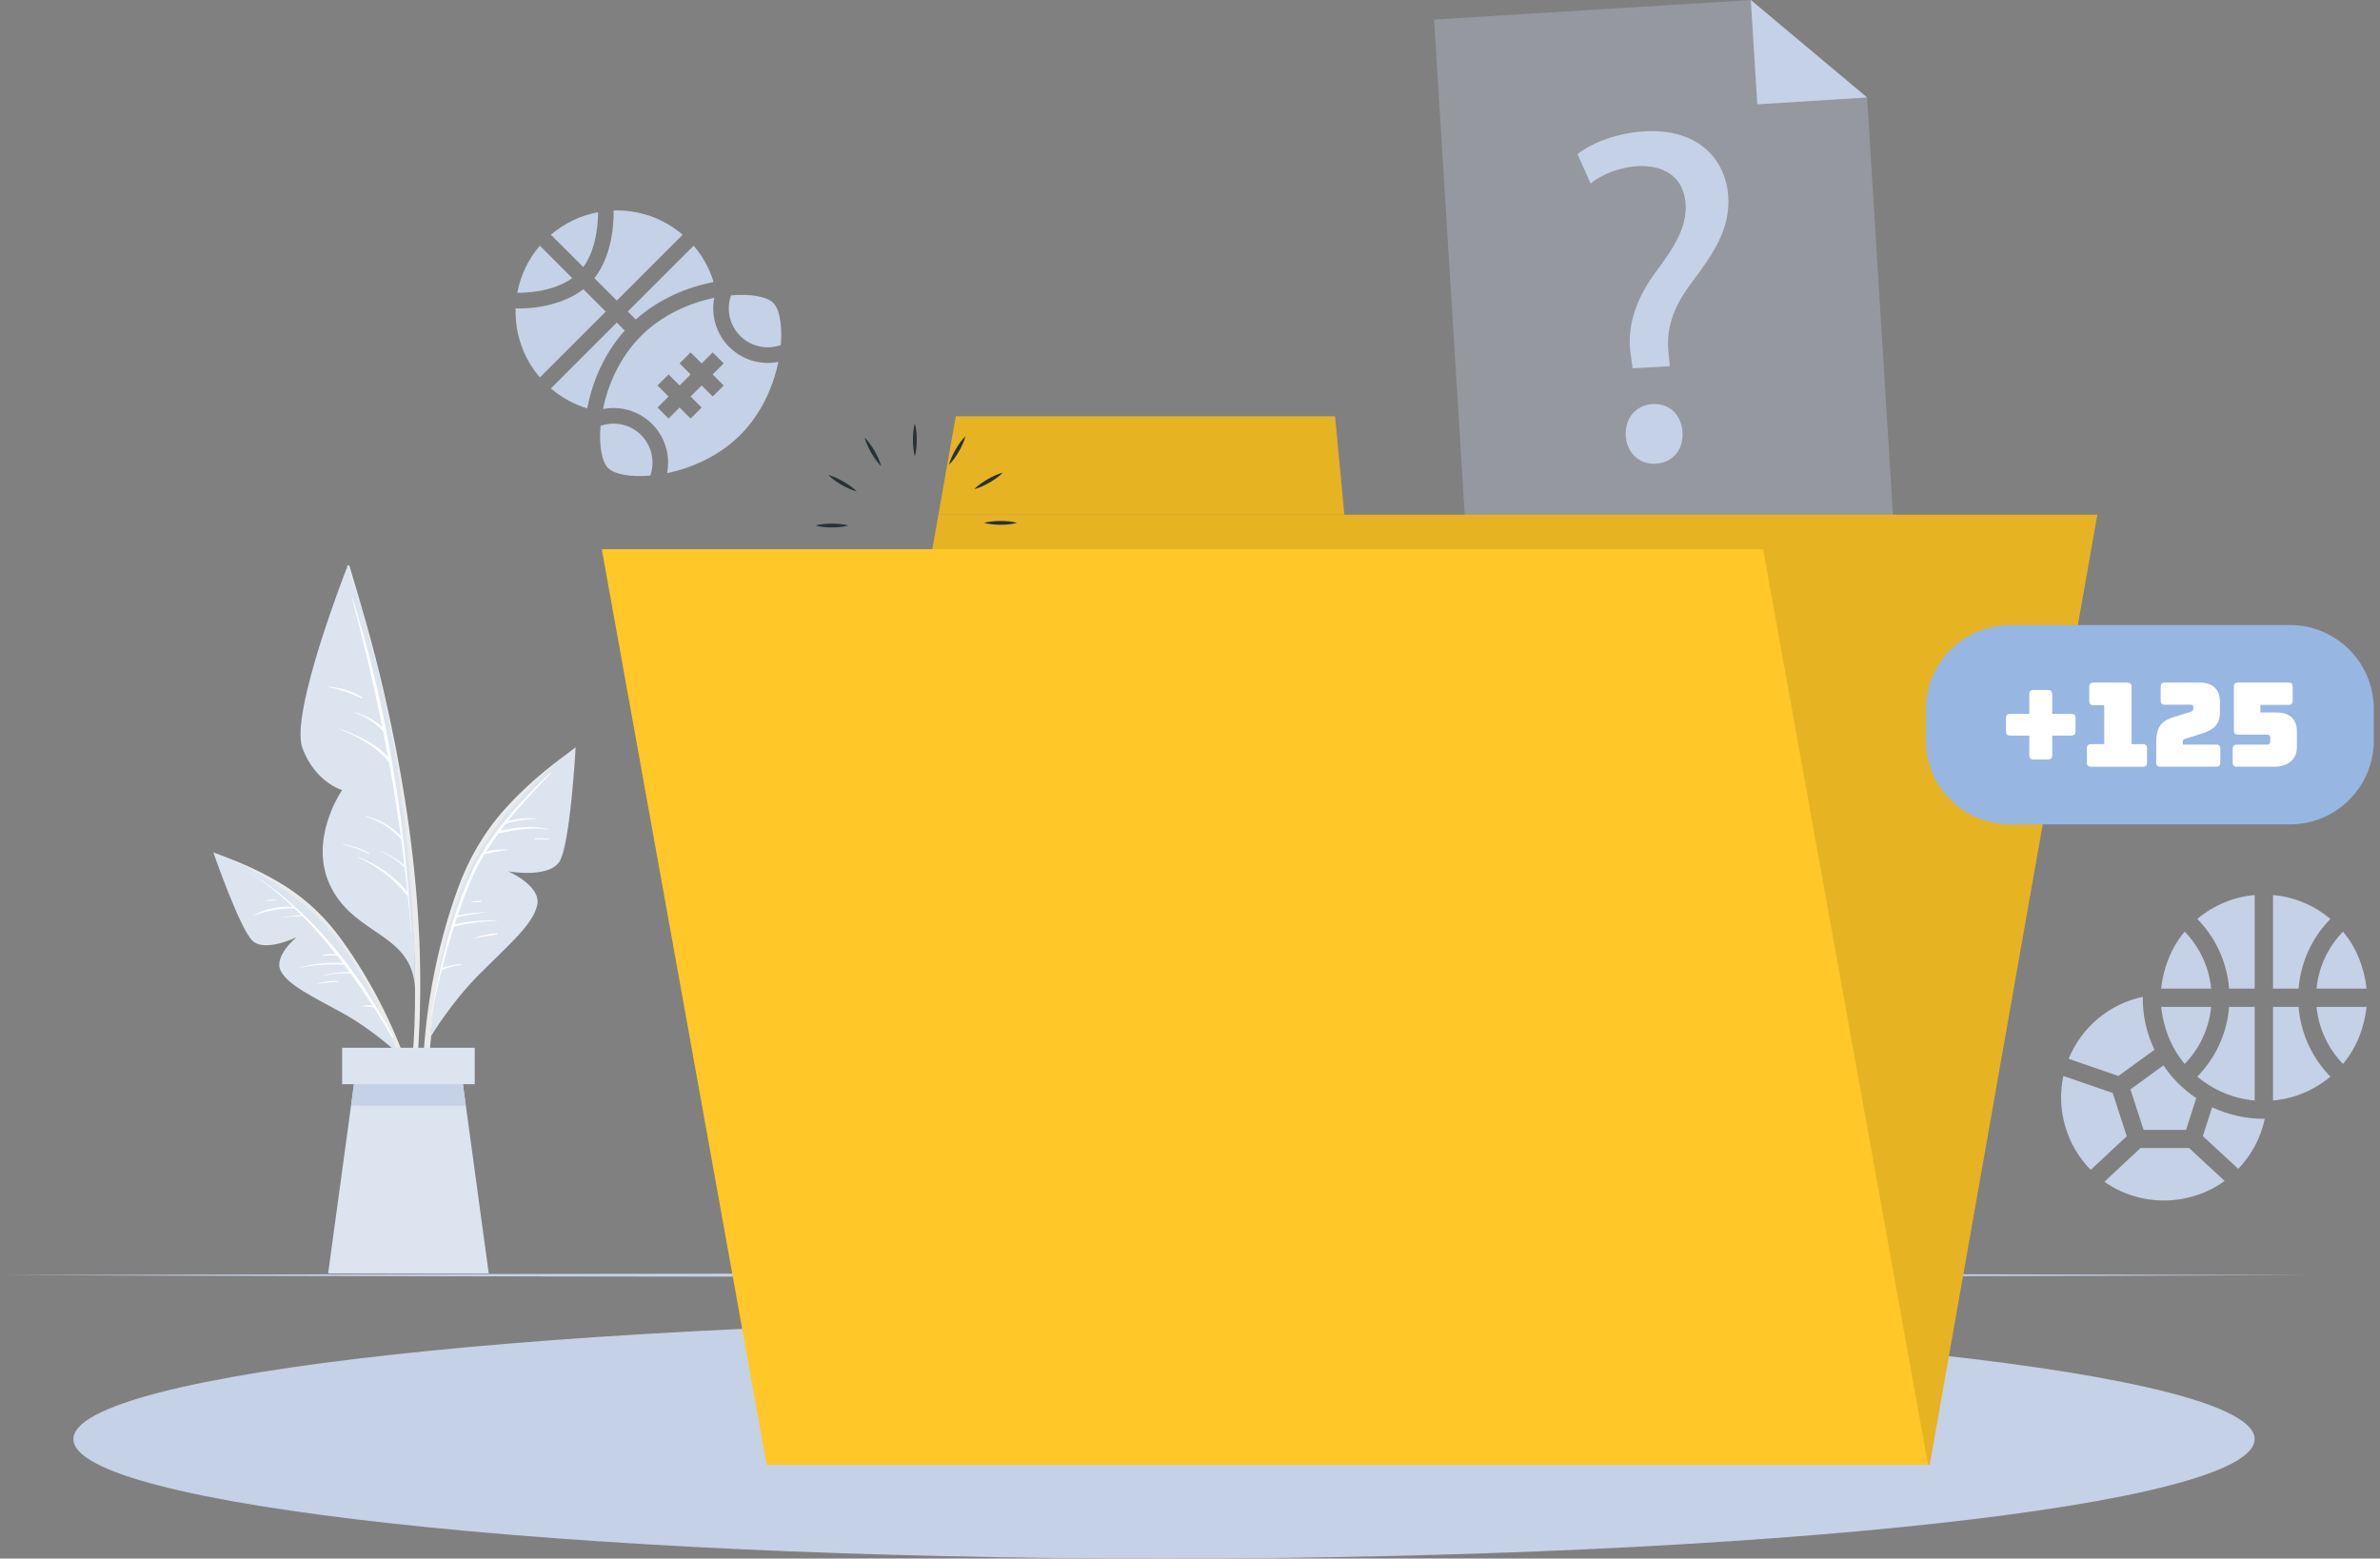 <svg width="229" height="150" viewBox="0 0 229 150" fill="none" xmlns="http://www.w3.org/2000/svg">
<rect x="0" y="0" width="229" height="150" fill="#808080" stroke="none"/>
<g clip-path="url(#clip0_83_379)">
<path opacity="0.3" d="M182.29 52.034L141.246 54.573L137.985 1.885L168.46 0L179.651 9.383L182.29 52.034Z" fill="#C5D1E6"/>
<path d="M168.459 0L179.651 9.383L169.082 10.039L168.459 0Z" fill="#C5D1E6"/>
<path d="M157.082 35.448L156.924 34.258C156.511 31.795 157.184 29.04 159.325 26.16C161.254 23.612 162.3 21.757 162.187 19.689C162.055 17.347 160.5 15.868 157.605 15.986C155.951 16.077 154.147 16.732 153.049 17.669L151.786 14.84C153.239 13.654 155.815 12.772 158.249 12.637C163.526 12.341 166.096 15.466 166.293 18.954C166.469 22.075 164.851 24.421 162.794 27.162C160.91 29.662 160.288 31.722 160.555 34.057L160.668 35.246L157.089 35.448H157.082ZM156.43 41.929C156.335 40.231 157.415 38.972 159.021 38.884C160.628 38.793 161.795 39.927 161.891 41.625C161.982 43.232 160.994 44.531 159.296 44.626C157.689 44.718 156.518 43.539 156.427 41.933L156.43 41.929Z" fill="#C5D1E6"/>
<path d="M61.688 41.867C60.648 40.828 59.115 40.513 57.783 40.985C57.618 42.903 57.915 44.454 58.508 45.047C59.1 45.64 60.652 45.94 62.57 45.772C63.045 44.418 62.716 42.899 61.684 41.867H61.688ZM70.164 33.391C68.963 32.191 68.381 30.43 68.725 28.663C66.365 29.149 63.726 30.291 61.684 32.33C59.642 34.372 58.5 37.007 58.017 39.371C59.712 39.031 61.501 39.561 62.745 40.806C64.004 42.065 64.52 43.85 64.184 45.534C66.548 45.051 69.183 43.905 71.225 41.867C73.267 39.825 74.409 37.186 74.892 34.826C73.219 35.162 71.43 34.654 70.164 33.391ZM69.633 37.098L68.572 38.16L67.51 37.098L66.449 38.16L67.51 39.221L66.449 40.282L65.388 39.221L64.326 40.282L63.265 39.221L64.326 38.16L63.265 37.098L64.326 36.037L65.388 37.098L66.449 36.037L65.388 34.976L66.449 33.914L67.51 34.976L68.572 33.914L69.633 34.976L68.572 36.037L69.633 37.098ZM74.402 29.149C73.809 28.557 72.257 28.256 70.339 28.425C69.882 29.709 70.138 31.247 71.221 32.33C72.268 33.376 73.798 33.684 75.126 33.212C75.229 32.019 75.199 29.947 74.402 29.149Z" fill="#C5D1E6"/>
<path d="M51.946 23.649L55.06 26.763C53.164 28.143 50.405 28.191 49.772 28.18C50.076 26.547 50.8 24.977 51.942 23.645L51.946 23.649Z" fill="#C5D1E6"/>
<path d="M56.122 25.706L53.007 22.591C54.34 21.45 55.906 20.725 57.542 20.421C57.549 21.054 57.501 23.814 56.125 25.709L56.122 25.706Z" fill="#C5D1E6"/>
<path d="M58.285 29.988L51.946 36.326C50.314 34.427 49.538 32.041 49.611 29.68C51.646 29.764 54.369 29.215 56.129 27.836L58.281 29.988H58.285Z" fill="#C5D1E6"/>
<path d="M60.111 31.814C57.739 34.46 56.839 37.53 56.502 39.305C55.221 38.914 54.032 38.262 53.007 37.384L59.346 31.045L60.114 31.814H60.111Z" fill="#C5D1E6"/>
<path d="M57.194 26.774C59.119 24.315 59.053 20.736 59.038 20.256C61.399 20.183 63.785 20.959 65.684 22.591L59.346 28.93L57.194 26.778V26.774Z" fill="#C5D1E6"/>
<path d="M68.663 27.144C66.211 27.609 63.452 28.714 61.172 30.752L60.403 29.984L66.742 23.645C67.62 24.67 68.272 25.859 68.663 27.14V27.144Z" fill="#C5D1E6"/>
<path d="M216.943 96.905V105.912C214.923 105.747 212.965 104.92 211.421 103.613C213.189 101.813 214.286 99.423 214.48 96.905H216.943Z" fill="#C5D1E6"/>
<path d="M216.943 95.148V86.142C214.923 86.307 212.965 87.134 211.421 88.44C213.189 90.241 214.286 92.631 214.48 95.148H216.943Z" fill="#C5D1E6"/>
<path d="M212.753 96.905C212.559 98.966 211.651 100.909 210.206 102.391C208.881 100.81 208.174 98.929 207.937 96.905H212.753Z" fill="#C5D1E6"/>
<path d="M212.753 95.148C212.559 93.088 211.651 91.145 210.206 89.663C208.881 91.244 208.174 93.125 207.937 95.148H212.753Z" fill="#C5D1E6"/>
<path d="M218.704 96.905V105.912C220.724 105.747 222.682 104.92 224.226 103.613C222.458 101.813 221.361 99.423 221.167 96.905H218.704Z" fill="#C5D1E6"/>
<path d="M218.704 95.148V86.142C220.724 86.307 222.682 87.134 224.226 88.44C222.458 90.241 221.361 92.631 221.167 95.148H218.704Z" fill="#C5D1E6"/>
<path d="M222.894 96.905C223.088 98.966 223.996 100.909 225.441 102.391C226.766 100.81 227.472 98.929 227.71 96.905H222.894Z" fill="#C5D1E6"/>
<path d="M222.894 95.148C223.088 93.088 223.996 91.145 225.441 89.663C226.766 91.244 227.472 93.125 227.71 95.148H222.894Z" fill="#C5D1E6"/>
<path d="M217.913 107.672C217.525 109.52 216.621 111.182 215.362 112.492L211.955 109.344L212.848 106.563C214.422 107.306 216.175 107.701 217.913 107.672Z" fill="#C5D1E6"/>
<path d="M207.3 101.03L203.827 103.555L199.04 101.904C200.262 98.892 202.927 96.62 206.176 95.939C206.147 97.692 206.546 99.452 207.3 101.033V101.03Z" fill="#C5D1E6"/>
<path d="M204.632 109.352L201.166 112.591C198.839 110.234 197.836 106.794 198.531 103.555L203.282 105.191L204.632 109.352Z" fill="#C5D1E6"/>
<path d="M214.056 113.652C210.656 116.13 205.916 116.17 202.487 113.732L205.96 110.486H210.626L214.052 113.652H214.056Z" fill="#C5D1E6"/>
<path d="M211.319 105.692L210.341 108.744H206.254L204.987 104.843L208.164 102.534C209.002 103.778 210.078 104.85 211.322 105.692H211.319Z" fill="#C5D1E6"/>
<path d="M40.359 98.621C40.502 95.079 40.447 91.533 40.213 87.997C39.733 80.704 38.533 73.465 36.882 66.35C35.953 62.343 34.811 58.405 33.622 54.471C33.585 54.354 33.395 54.387 33.428 54.511C37.109 68.382 40.132 82.691 39.924 97.11C39.865 101.143 39.397 105.107 39.016 109.118C39.005 109.224 39.181 109.268 39.206 109.158C39.968 105.725 40.213 102.131 40.355 98.629L40.359 98.621Z" fill="#EBEBEB"/>
<path d="M33.428 54.508C33.428 54.508 27.847 68.671 29.099 71.997C30.346 75.328 32.923 76.037 32.923 76.037C32.923 76.037 29.508 80.912 31.895 85.483C34.281 90.054 39.58 89.838 39.931 95.02C39.931 95.02 40.228 73.348 33.428 54.508Z" fill="#DCE4EF"/>
<path d="M39.327 86.072C39.335 86.05 39.331 86.025 39.32 85.999C38.537 76.371 36.828 66.771 33.907 57.508C33.9 57.483 33.852 57.49 33.86 57.52C34.965 61.662 35.95 65.827 36.791 70.014C36.067 69.267 35.119 68.839 34.127 68.528C34.109 68.52 34.098 68.55 34.116 68.557C35.148 69.004 36.136 69.52 36.864 70.394C37.029 71.214 37.187 72.037 37.34 72.857C36.092 71.463 34.365 70.771 32.634 70.116C32.608 70.105 32.597 70.145 32.619 70.153C34.42 70.885 36.217 71.832 37.439 73.384C37.864 75.734 38.237 78.094 38.559 80.459C37.648 79.507 36.524 78.867 35.232 78.552C35.192 78.541 35.17 78.599 35.21 78.61C36.535 78.991 37.677 79.734 38.584 80.773C38.592 80.781 38.599 80.784 38.606 80.788C38.72 81.619 38.822 82.453 38.921 83.287C38.218 82.687 37.443 82.233 36.59 81.882C36.568 81.871 36.553 81.908 36.579 81.919C37.446 82.288 38.226 82.819 38.914 83.463C38.925 83.47 38.932 83.47 38.943 83.474C39.035 84.268 39.13 85.059 39.21 85.856C37.929 84.316 36.348 83.2 34.478 82.479C34.442 82.464 34.423 82.519 34.456 82.537C36.275 83.328 37.878 84.583 39.119 86.127C39.152 86.171 39.196 86.175 39.236 86.164C39.357 87.383 39.463 88.605 39.554 89.827C39.554 89.846 39.584 89.846 39.584 89.827C39.514 88.576 39.426 87.324 39.324 86.072H39.327Z" fill="white"/>
<path d="M34.844 67.119C33.878 66.453 32.648 66.171 31.492 66.072C31.462 66.072 31.462 66.112 31.492 66.116C32.692 66.295 33.702 66.731 34.807 67.199C34.855 67.221 34.888 67.148 34.848 67.119H34.844Z" fill="white"/>
<path d="M35.521 82.113C34.756 81.651 33.882 81.392 33.003 81.253C32.974 81.249 32.97 81.296 33.003 81.3C33.893 81.461 34.683 81.78 35.492 82.175C35.525 82.193 35.554 82.135 35.521 82.116V82.113Z" fill="white"/>
<path d="M55.028 72.228C52.7 73.864 50.468 75.752 48.568 77.875C46.544 80.136 45.069 82.706 44.038 85.556C41.926 91.397 40.769 97.721 40.663 103.928C40.605 107.408 40.912 110.86 41.659 114.259C41.684 114.384 41.871 114.347 41.853 114.223C40.941 108.239 40.974 102.135 41.955 96.166C42.914 90.307 44.418 83.931 48.144 79.17C50.171 76.579 52.7 74.537 55.2 72.429C55.331 72.319 55.163 72.136 55.028 72.231V72.228Z" fill="#EBEBEB"/>
<path d="M41.487 99.705C41.487 99.705 43.404 96.477 46.193 93.688C48.985 90.9 51.335 88.916 51.697 87.068C52.059 85.223 48.901 83.862 48.901 83.862C48.901 83.862 52.762 84.554 53.82 82.936C54.877 81.315 55.386 71.928 55.386 71.928C55.386 71.928 48.359 76.945 45.084 83.979C41.809 91.013 41.483 99.708 41.483 99.708L41.487 99.705Z" fill="#DCE4EF"/>
<path d="M52.959 74.336C50.002 77.242 47.027 80.334 45.285 84.151C44.688 85.458 44.18 86.815 43.733 88.199C43.733 88.199 43.733 88.202 43.733 88.206C43.642 88.484 43.554 88.759 43.466 89.04C43.459 89.055 43.452 89.07 43.452 89.084C42.592 91.935 41.984 94.881 41.457 97.758C41.457 97.776 41.483 97.787 41.486 97.769C41.79 96.305 42.123 94.826 42.496 93.352C42.511 93.352 42.522 93.352 42.537 93.344C43.133 93.092 43.737 92.934 44.381 92.876C44.421 92.872 44.421 92.799 44.377 92.803C43.755 92.832 43.144 92.942 42.555 93.136C42.895 91.807 43.265 90.479 43.682 89.172C45.04 88.839 46.456 88.66 47.85 88.627C47.865 88.627 47.869 88.605 47.85 88.605C46.445 88.539 45.124 88.66 43.752 88.953C43.825 88.729 43.898 88.506 43.975 88.283C44.89 88.074 45.812 87.899 46.749 87.814C46.767 87.814 46.764 87.785 46.749 87.785C45.83 87.811 44.926 87.906 44.033 88.115C44.414 86.984 44.828 85.868 45.289 84.781C45.669 83.88 46.12 83.028 46.617 82.204C47.367 82.036 48.096 81.871 48.868 81.802C48.89 81.802 48.886 81.765 48.868 81.765C48.169 81.721 47.441 81.772 46.764 81.974C47.133 81.377 47.521 80.791 47.938 80.224C49.516 79.877 51.111 79.551 52.722 79.855C52.751 79.858 52.758 79.814 52.733 79.807C51.199 79.404 49.677 79.635 48.147 79.939C48.315 79.716 48.484 79.5 48.656 79.28C49.622 78.98 50.584 78.837 51.602 78.819C51.624 78.819 51.627 78.79 51.602 78.786C50.676 78.698 49.75 78.786 48.857 79.031C50.16 77.414 51.598 75.891 53.022 74.387C53.088 74.317 53.036 74.277 52.967 74.347L52.959 74.336Z" fill="white"/>
<path d="M52.879 80.733C52.418 80.685 51.946 80.63 51.481 80.685C51.426 80.693 51.43 80.784 51.485 80.784C51.946 80.799 52.411 80.762 52.872 80.788C52.909 80.788 52.912 80.737 52.876 80.733H52.879Z" fill="white"/>
<path d="M47.822 89.842C47.082 89.835 46.347 90.032 45.655 90.277C45.637 90.285 45.648 90.314 45.666 90.307C46.38 90.135 47.104 90.069 47.829 89.948C47.887 89.937 47.884 89.842 47.822 89.842Z" fill="white"/>
<path d="M46.306 86.695C46.006 86.68 45.684 86.731 45.388 86.779C45.358 86.782 45.358 86.834 45.388 86.834C45.688 86.837 46.014 86.848 46.31 86.79C46.361 86.779 46.361 86.698 46.306 86.695Z" fill="white"/>
<path d="M20.886 82.193C23.148 82.98 25.391 83.99 27.419 85.267C29.578 86.632 31.367 88.367 32.861 90.435C35.92 94.673 38.317 99.525 39.836 104.521C40.689 107.324 41.234 110.186 41.421 113.11C41.428 113.216 41.271 113.231 41.256 113.125C40.608 108.075 39.17 103.141 37 98.534C34.87 94.014 32.176 89.205 28.063 86.212C25.823 84.583 23.305 83.514 20.795 82.387C20.663 82.329 20.758 82.142 20.89 82.186L20.886 82.193Z" fill="#EBEBEB"/>
<path d="M38.196 101.3C38.196 101.3 35.898 99.13 32.996 97.52C30.094 95.906 27.73 94.845 27.012 93.436C26.291 92.027 28.535 90.197 28.535 90.197C28.535 90.197 25.57 91.65 24.341 90.585C23.111 89.516 20.527 82.036 20.527 82.036C20.527 82.036 27.375 84.473 31.649 89.406C35.924 94.34 38.2 101.304 38.2 101.304L38.196 101.3Z" fill="#DCE4EF"/>
<path d="M37.838 99.756C34.412 93.33 29.845 87.514 23.583 83.675C23.583 83.675 23.576 83.675 23.583 83.679C25.23 84.729 26.749 85.941 28.165 87.266C26.899 87.229 25.607 87.434 24.484 88.041C24.458 88.056 24.476 88.089 24.502 88.082C25.753 87.657 26.958 87.379 28.29 87.441C28.308 87.441 28.319 87.434 28.334 87.427C28.557 87.639 28.776 87.851 28.992 88.067C28.334 88.096 27.668 88.188 27.027 88.327C27.009 88.331 27.016 88.356 27.031 88.352C27.726 88.217 28.403 88.173 29.11 88.18C30.259 89.333 31.327 90.567 32.337 91.847C31.88 91.782 31.4 91.818 30.961 91.946C30.928 91.957 30.936 92.001 30.972 91.998C31.47 91.935 31.946 91.943 32.44 91.975C32.626 92.213 32.817 92.451 33 92.693C31.591 92.609 30.211 92.744 28.846 93.095C28.824 93.099 28.831 93.132 28.853 93.128C30.266 92.85 31.686 92.762 33.12 92.85C33.296 93.081 33.461 93.319 33.633 93.553C32.791 93.527 31.979 93.633 31.159 93.835C31.126 93.842 31.137 93.889 31.17 93.886C32.012 93.696 32.868 93.644 33.732 93.685C34.467 94.698 35.174 95.738 35.851 96.788C35.492 96.715 35.115 96.755 34.764 96.854C34.745 96.858 34.749 96.887 34.771 96.883C35.174 96.836 35.55 96.887 35.946 96.938C36.557 97.886 37.146 98.845 37.71 99.811C37.757 99.891 37.889 99.833 37.845 99.745L37.838 99.756Z" fill="white"/>
<path d="M32.513 94.427C31.843 94.369 31.162 94.475 30.522 94.669C30.504 94.676 30.507 94.702 30.529 94.698C31.188 94.578 31.84 94.53 32.505 94.497C32.549 94.497 32.557 94.431 32.509 94.427H32.513Z" fill="white"/>
<path d="M26.54 86.592C26.236 86.559 25.922 86.596 25.622 86.647C25.585 86.654 25.596 86.706 25.633 86.702C25.933 86.669 26.233 86.68 26.533 86.673C26.581 86.673 26.591 86.599 26.54 86.596V86.592Z" fill="white"/>
<path d="M47.027 122.556H31.572L33.775 106.413L34.339 102.274H44.26L44.824 106.413L47.027 122.556Z" fill="#DCE4EF"/>
<path d="M44.824 106.413H33.775L34.339 102.274H44.26L44.824 106.413Z" fill="#C5D1E6"/>
<path d="M45.677 100.839H32.919V104.345H45.677V100.839Z" fill="#DCE4EF"/>
<path d="M0 122.724C71.287 122.501 151.252 122.497 222.535 122.724C151.248 122.951 71.284 122.948 0 122.724Z" fill="#C5D1E6"/>
<path d="M112.001 150C169.957 150 216.939 144.852 216.939 138.501C216.939 132.151 169.957 127.002 112.001 127.002C54.045 127.002 7.063 132.151 7.063 138.501C7.063 144.852 54.045 150 112.001 150Z" fill="#C5D1E6"/>
<path d="M185.675 140.975H74.171L90.296 49.538H201.8L185.675 140.975Z" fill="#FFC727"/>
<path d="M128.459 40.066H91.965L90.296 49.538H129.349L128.459 40.066Z" fill="#FFC727"/>
<g opacity="0.1">
<path d="M185.675 140.975H74.171L90.296 49.538H201.8L185.675 140.975Z" fill="black"/>
<path d="M128.459 40.066H91.965L90.296 49.538H129.349L128.459 40.066Z" fill="black"/>
</g>
<path d="M88.027 43.931C87.884 43.4 87.851 42.87 87.844 42.339C87.847 41.808 87.88 41.278 88.027 40.747C88.173 41.278 88.206 41.808 88.21 42.339C88.202 42.87 88.169 43.4 88.027 43.931Z" fill="#263238"/>
<path d="M84.784 44.868C84.393 44.48 84.1 44.037 83.829 43.58C83.569 43.119 83.332 42.643 83.192 42.108C83.584 42.496 83.877 42.939 84.148 43.397C84.407 43.858 84.645 44.334 84.784 44.868Z" fill="#263238"/>
<path d="M82.446 47.302C81.915 47.163 81.439 46.925 80.975 46.665C80.517 46.394 80.075 46.101 79.686 45.71C80.217 45.849 80.693 46.087 81.158 46.346C81.615 46.617 82.058 46.91 82.446 47.302Z" fill="#263238"/>
<path d="M81.637 50.577C81.106 50.72 80.576 50.753 80.045 50.76C79.514 50.756 78.984 50.723 78.453 50.577C78.984 50.431 79.514 50.398 80.045 50.394C80.576 50.401 81.106 50.434 81.637 50.577Z" fill="#263238"/>
<path d="M82.574 53.819C82.186 54.211 81.743 54.504 81.286 54.775C80.825 55.035 80.349 55.272 79.814 55.411C80.202 55.02 80.645 54.727 81.103 54.456C81.564 54.196 82.04 53.959 82.574 53.819Z" fill="#263238"/>
<path d="M85.007 56.162C84.868 56.692 84.63 57.168 84.371 57.633C84.1 58.09 83.807 58.533 83.415 58.921C83.555 58.391 83.793 57.915 84.052 57.45C84.323 56.992 84.616 56.55 85.007 56.162Z" fill="#263238"/>
<path d="M88.287 56.971C88.429 57.501 88.462 58.032 88.469 58.562C88.466 59.093 88.433 59.624 88.287 60.154C88.14 59.624 88.107 59.093 88.103 58.562C88.111 58.032 88.144 57.501 88.287 56.971Z" fill="#263238"/>
<path d="M91.529 56.03C91.921 56.418 92.214 56.861 92.484 57.318C92.744 57.779 92.982 58.255 93.121 58.789C92.73 58.401 92.437 57.959 92.166 57.501C91.906 57.04 91.668 56.564 91.529 56.03Z" fill="#263238"/>
<path d="M93.868 53.6C94.398 53.739 94.874 53.977 95.339 54.237C95.796 54.508 96.239 54.8 96.627 55.192C96.096 55.053 95.621 54.815 95.156 54.555C94.698 54.284 94.256 53.992 93.868 53.6Z" fill="#263238"/>
<path d="M94.676 50.321C95.207 50.178 95.738 50.145 96.268 50.138C96.799 50.142 97.329 50.174 97.86 50.321C97.329 50.467 96.799 50.5 96.268 50.504C95.738 50.496 95.207 50.464 94.676 50.321Z" fill="#263238"/>
<path d="M93.74 47.078C94.128 46.687 94.57 46.394 95.028 46.123C95.489 45.863 95.965 45.625 96.499 45.486C96.111 45.878 95.668 46.171 95.211 46.441C94.75 46.701 94.274 46.939 93.74 47.078Z" fill="#263238"/>
<path d="M91.306 44.74C91.445 44.209 91.683 43.733 91.942 43.269C92.213 42.811 92.506 42.368 92.898 41.98C92.759 42.511 92.521 42.987 92.261 43.452C91.99 43.909 91.697 44.352 91.306 44.74Z" fill="#263238"/>
<path d="M185.514 140.975H73.769L57.904 52.857H169.645L185.514 140.975Z" fill="#FFC727"/>
<path d="M220.336 60.154H193.378C188.924 60.154 185.312 63.766 185.312 68.22V71.273C185.312 75.727 188.924 79.339 193.378 79.339H220.336C224.791 79.339 228.402 75.727 228.402 71.273V68.22C228.402 63.766 224.791 60.154 220.336 60.154Z" fill="#98B6E2"/>
<path d="M197.056 73.088H195.662C195.369 73.088 195.256 72.963 195.256 72.682V70.793H193.422C193.141 70.793 193.016 70.68 193.016 70.387V69.106C193.016 68.824 193.141 68.7 193.422 68.7H195.256V66.811C195.256 66.53 195.369 66.405 195.662 66.405H197.056C197.338 66.405 197.463 66.53 197.463 66.811V68.7H199.296C199.578 68.7 199.702 68.813 199.702 69.106V70.387C199.702 70.68 199.578 70.793 199.296 70.793H197.463V72.682C197.463 72.963 197.349 73.088 197.056 73.088Z" fill="white"/>
<path d="M201.207 73.794C200.925 73.794 200.8 73.67 200.8 73.388V72.026C200.8 71.745 200.925 71.62 201.207 71.62H202.465V67.865H201.43C201.148 67.865 201.024 67.741 201.024 67.459V66.098C201.024 65.816 201.148 65.692 201.43 65.692H204.691C204.972 65.692 205.097 65.816 205.097 66.098V71.62H206.176C206.458 71.62 206.583 71.745 206.583 72.026V73.388C206.583 73.67 206.458 73.794 206.176 73.794H201.207Z" fill="white"/>
<path d="M207.874 73.794C207.593 73.794 207.468 73.67 207.468 73.388V71.452C207.468 69.71 208.2 69.304 209.232 68.989L210.74 68.517C210.978 68.451 211.044 68.359 211.044 68.111C211.044 67.887 210.967 67.818 210.74 67.818H208.299C208.017 67.818 207.893 67.693 207.893 67.412V66.094C207.893 65.812 208.017 65.688 208.299 65.688H211.618C212.899 65.688 213.598 66.339 213.598 67.554V68.612C213.598 69.746 212.936 70.266 211.845 70.603L210.315 71.086C210.092 71.152 210.023 71.177 210.023 71.423V71.66H213.229C213.51 71.66 213.635 71.785 213.635 72.067V73.384C213.635 73.666 213.51 73.79 213.229 73.79H207.874V73.794Z" fill="white"/>
<path d="M215.23 73.794C214.949 73.794 214.824 73.67 214.824 73.388V72.07C214.824 71.789 214.949 71.664 215.23 71.664H218.133C218.312 71.664 218.436 71.584 218.436 71.404V70.965C218.436 70.786 218.312 70.705 218.133 70.705H215.344C215.062 70.705 214.938 70.581 214.938 70.299V66.094C214.938 65.812 215.062 65.688 215.344 65.688H220.193C220.475 65.688 220.599 65.812 220.599 66.094V67.434C220.599 67.715 220.475 67.84 220.193 67.84H217.492V68.572H219.033C220.248 68.572 221.002 69.168 221.002 70.361V71.924C221.002 73.07 220.16 73.79 218.81 73.79H215.234L215.23 73.794Z" fill="white"/>
</g>
<defs>
<clipPath id="clip0_83_379">
<rect width="228.402" height="150" fill="white"/>
</clipPath>
</defs>
</svg>
